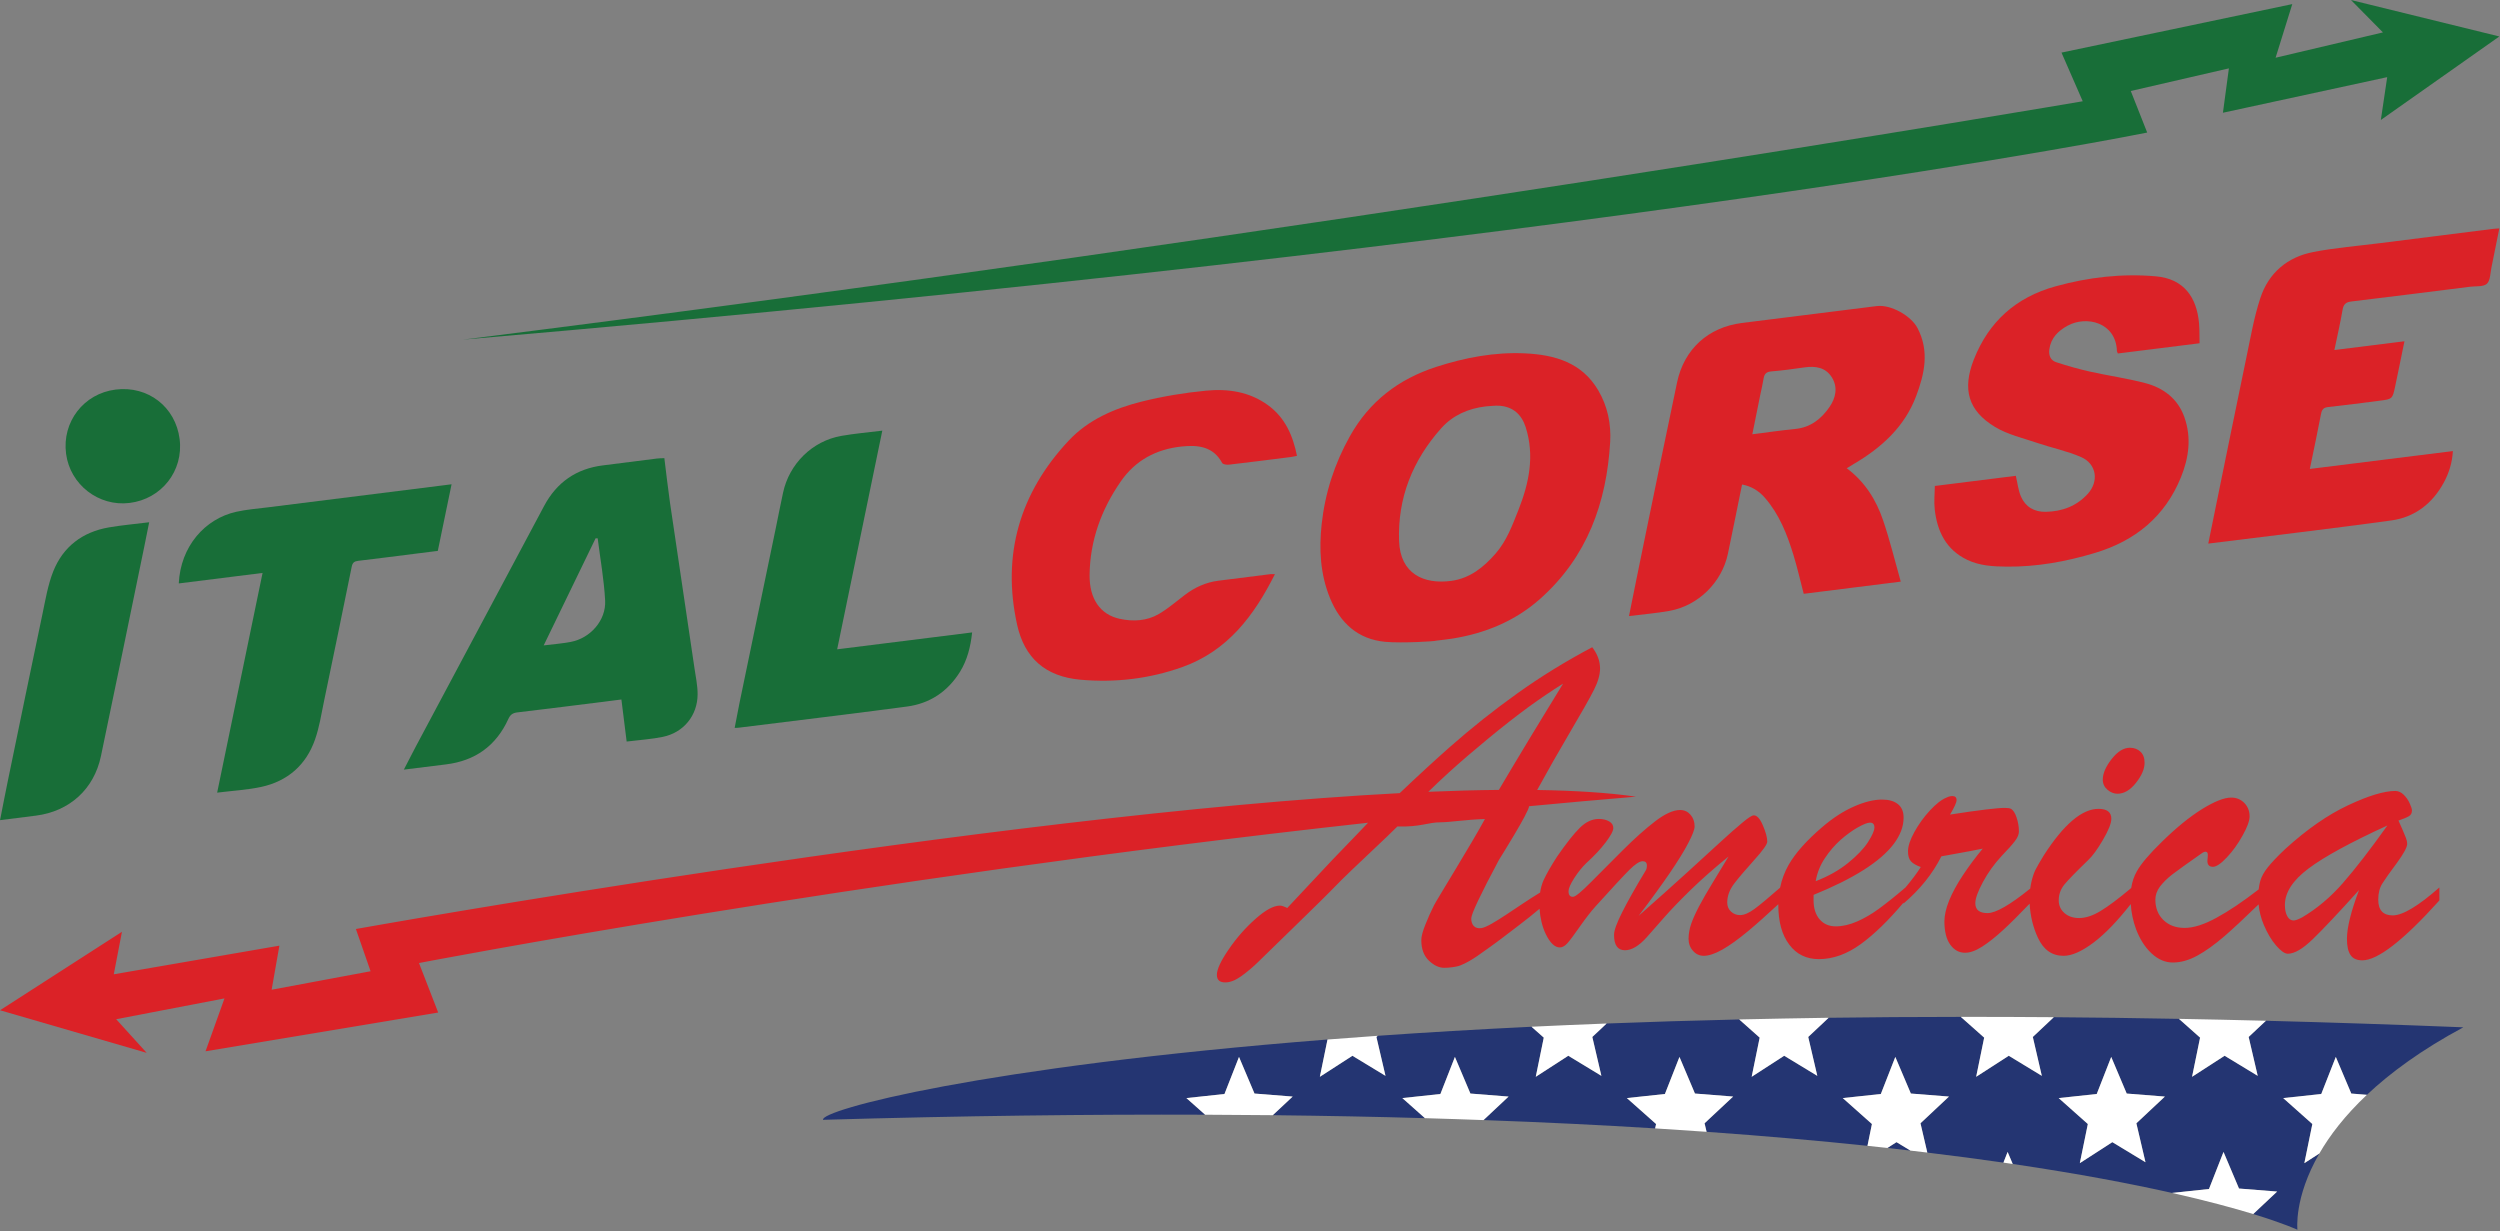 <?xml version="1.0" encoding="UTF-8" standalone="no"?>
<!DOCTYPE svg PUBLIC "-//W3C//DTD SVG 1.1//EN" "http://www.w3.org/Graphics/SVG/1.1/DTD/svg11.dtd">
<svg width="100%" height="100%" viewBox="0 0 790 389" version="1.1" xmlns="http://www.w3.org/2000/svg" xmlns:xlink="http://www.w3.org/1999/xlink" xml:space="preserve" xmlns:serif="http://www.serif.com/" style="fill-rule:evenodd;clip-rule:evenodd;stroke-linejoin:round;stroke-miterlimit:2;">
    <rect x="0" y="0" width="790" height="389" fill="#808080" stroke="none"/>
    <g transform="matrix(1,0,0,1,-148.893,-124.472)">
        <g transform="matrix(4.167,0,0,4.167,0,0)">
            <g transform="matrix(1,0,0,1,98.3,115.37)">
                <path d="M0,-0.014C0.001,-0.008 0.002,-0.006 0.002,-0.002C0.003,0 0.002,-0.006 0,-0.014" style="fill:rgb(36,53,114);fill-rule:nonzero;"/>
            </g>
        </g>
        <g transform="matrix(4.167,0,0,4.167,0,0)">
            <g transform="matrix(1,0,0,1,178.861,116.684)">
                <path d="M0,0.242C0.591,0.306 1.17,0.375 1.744,0.441L0.689,-0.199L0,0.242Z" style="fill:rgb(36,53,114);fill-rule:nonzero;"/>
            </g>
        </g>
        <g transform="matrix(4.167,0,0,4.167,0,0)">
            <g transform="matrix(1,0,0,1,198.432,112.104)">
                <path d="M0,5.904L-2.514,4.381L-4.979,5.974L-4.372,3.006L-6.582,1.039L-3.697,0.728L-2.598,-2.082L-1.424,0.695L1.471,0.924L-0.69,2.951L0,5.904ZM12.654,3.006L10.444,1.039L13.329,0.728L14.433,-2.082L15.607,0.695L16.79,0.791C18.568,-0.885 20.937,-2.627 24.103,-4.328C18.938,-4.535 13.95,-4.701 9.133,-4.825L7.824,-3.596L8.512,-0.647L6.001,-2.17L3.532,-0.575L4.141,-3.545L2.537,-4.969C-0.703,-5.03 -3.868,-5.073 -6.953,-5.094L-8.544,-3.596L-7.86,-0.647L-10.368,-2.17L-12.841,-0.575L-12.232,-3.545L-14.006,-5.119C-17.455,-5.119 -20.794,-5.094 -24.026,-5.051L-25.575,-3.596L-24.887,-0.647L-27.398,-2.17L-29.864,-0.575L-29.257,-3.545L-30.81,-4.924C-34.3,-4.842 -37.649,-4.742 -40.862,-4.616L-41.948,-3.596L-41.261,-0.647L-43.771,-2.17L-46.237,-0.575L-45.63,-3.545L-46.562,-4.371C-50.695,-4.17 -54.585,-3.94 -58.226,-3.684L-58.321,-3.596L-57.633,-0.647L-60.141,-2.17L-62.61,-0.575L-62.03,-3.403C-88.352,-1.334 -100.491,1.947 -100.289,2.687C-89.721,2.381 -80.087,2.265 -71.312,2.3L-72.73,1.039L-69.844,0.728L-68.741,-2.082L-67.566,0.695L-64.673,0.924L-66.18,2.336C-62.142,2.383 -58.299,2.455 -54.642,2.562L-56.354,1.039L-53.47,0.728L-52.368,-2.082L-51.193,0.695L-48.299,0.924L-50.198,2.707C-45.546,2.873 -41.215,3.088 -37.185,3.338L-37.113,3.006L-39.328,1.039L-36.443,0.728L-35.34,-2.082L-34.165,0.695L-31.271,0.924L-33.437,2.951L-33.282,3.597C-28.826,3.914 -24.764,4.273 -21.082,4.66L-20.744,3.006L-22.956,1.039L-20.069,0.728L-18.971,-2.082L-17.792,0.695L-14.902,0.924L-17.062,2.951L-16.544,5.172C-14.486,5.42 -12.57,5.674 -10.772,5.933L-10.454,5.121L-10.067,6.035C-5.07,6.773 -1.09,7.535 2.017,8.232L4.815,7.933L5.918,5.121L7.093,7.898L9.983,8.127L8.171,9.832C10.527,10.554 11.523,11.023 11.523,11.023C11.523,11.023 11.236,8.611 13.185,5.24L12.047,5.974L12.654,3.006Z" style="fill:rgb(36,53,114);fill-rule:nonzero;"/>
            </g>
        </g>
        <g transform="matrix(4.167,0,0,4.167,0,0)">
            <g transform="matrix(1,0,0,1,130.865,111.663)">
                <path d="M0,1.136L-1.175,-1.641L-2.277,1.169L-5.164,1.48L-3.745,2.741C-2,2.747 -0.29,2.759 1.387,2.777L2.894,1.365L0,1.136Z" style="fill:white;fill-rule:nonzero;"/>
            </g>
        </g>
        <g transform="matrix(4.167,0,0,4.167,0,0)">
            <g transform="matrix(1,0,0,1,138.291,110.016)">
                <path d="M0,-0.082L2.508,1.441L1.819,-1.508L1.915,-1.596C0.615,-1.504 -0.652,-1.41 -1.89,-1.314L-2.47,1.514L0,-0.082Z" style="fill:white;fill-rule:nonzero;"/>
            </g>
        </g>
        <g transform="matrix(4.167,0,0,4.167,0,0)">
            <g transform="matrix(1,0,0,1,147.238,112.034)">
                <path d="M0,0.765L-1.175,-2.012L-2.276,0.798L-5.161,1.109L-3.448,2.632C-1.937,2.677 -0.454,2.722 0.995,2.777L2.895,0.994L0,0.765Z" style="fill:white;fill-rule:nonzero;"/>
            </g>
        </g>
        <g transform="matrix(4.167,0,0,4.167,0,0)">
            <g transform="matrix(1,0,0,1,152.194,107.488)">
                <path d="M0,4.041L2.466,2.445L4.977,3.969L4.289,1.02L5.375,0C3.424,0.076 1.524,0.154 -0.324,0.244L0.607,1.07L0,4.041Z" style="fill:white;fill-rule:nonzero;"/>
            </g>
        </g>
        <g transform="matrix(4.167,0,0,4.167,0,0)">
            <g transform="matrix(1,0,0,1,168.567,107.052)">
                <path d="M0,4.477L2.466,2.881L4.978,4.405L4.289,1.456L5.838,0C3.52,0.036 1.259,0.077 -0.945,0.127L0.607,1.506L0,4.477Z" style="fill:white;fill-rule:nonzero;"/>
            </g>
        </g>
        <g transform="matrix(4.167,0,0,4.167,0,0)">
            <g transform="matrix(1,0,0,1,167.161,112.695)">
                <path d="M0,0.332L-2.895,0.103L-4.069,-2.674L-5.173,0.137L-8.058,0.447L-5.843,2.414L-5.914,2.746C-4.581,2.828 -3.281,2.914 -2.012,3.006L-2.166,2.359L0,0.332Z" style="fill:white;fill-rule:nonzero;"/>
            </g>
        </g>
        <g transform="matrix(4.167,0,0,4.167,0,0)">
            <g transform="matrix(1,0,0,1,183.529,114.269)">
                <path d="M0,-1.242L-2.89,-1.471L-4.068,-4.248L-5.167,-1.437L-8.054,-1.127L-5.842,0.84L-6.18,2.494C-5.667,2.549 -5.163,2.604 -4.668,2.656L-3.979,2.215L-2.924,2.856C-2.494,2.904 -2.065,2.955 -1.642,3.006L-2.16,0.785L0,-1.242Z" style="fill:white;fill-rule:nonzero;"/>
            </g>
        </g>
        <g transform="matrix(4.167,0,0,4.167,0,0)">
            <g transform="matrix(1,0,0,1,205.524,119.159)">
                <path d="M0,0.843L-1.175,-1.934L-2.277,0.878L-5.076,1.177C-2.425,1.773 -0.404,2.327 1.078,2.777L2.891,1.072L0,0.843Z" style="fill:white;fill-rule:nonzero;"/>
            </g>
        </g>
        <g transform="matrix(4.167,0,0,4.167,0,0)">
            <g transform="matrix(1,0,0,1,187.659,117.327)">
                <path d="M0,0.71C0.237,0.745 0.472,0.776 0.705,0.812L0.318,-0.102L0,0.71Z" style="fill:white;fill-rule:nonzero;"/>
            </g>
        </g>
        <g transform="matrix(4.167,0,0,4.167,0,0)">
            <g transform="matrix(1,0,0,1,185.591,106.982)">
                <path d="M0,4.547L2.473,2.951L4.98,4.475L4.297,1.526L5.888,0.027C3.489,0.008 1.141,0 -1.165,0.002L0.608,1.576L0,4.547Z" style="fill:white;fill-rule:nonzero;"/>
            </g>
        </g>
        <g transform="matrix(4.167,0,0,4.167,0,0)">
            <g transform="matrix(1,0,0,1,215.222,115.206)">
                <path d="M0,-2.311L-1.183,-2.407L-2.357,-5.184L-3.461,-2.373L-6.346,-2.063L-4.136,-0.096L-4.743,2.873L-3.605,2.138C-2.822,0.779 -1.674,-0.735 0,-2.311" style="fill:white;fill-rule:nonzero;"/>
            </g>
        </g>
        <g transform="matrix(4.167,0,0,4.167,0,0)">
            <g transform="matrix(1,0,0,1,197.008,115.301)">
                <path d="M0,-2.502L-1.174,-5.279L-2.273,-2.469L-5.158,-2.158L-2.948,-0.191L-3.556,2.777L-1.09,1.184L1.424,2.707L0.733,-0.246L2.895,-2.273L0,-2.502Z" style="fill:white;fill-rule:nonzero;"/>
            </g>
        </g>
        <g transform="matrix(4.167,0,0,4.167,0,0)">
            <g transform="matrix(1,0,0,1,201.964,107.134)">
                <path d="M0,4.395L2.469,2.799L4.979,4.323L4.292,1.374L5.601,0.145C3.363,0.088 1.171,0.04 -0.995,0L0.608,1.424L0,4.395Z" style="fill:white;fill-rule:nonzero;"/>
            </g>
        </g>
        <g transform="matrix(4.167,0,0,4.167,0,0)">
            <g transform="matrix(1,0,0,1,168.617,66.732)">
                <path d="M0,-3.929C1.133,-4.071 2.191,-4.227 3.253,-4.332C4.415,-4.443 5.23,-5.092 5.852,-5.996C6.329,-6.687 6.504,-7.487 6.03,-8.247C5.559,-8.998 4.797,-9.119 3.965,-9.002C3.123,-8.882 2.286,-8.763 1.434,-8.695C1.057,-8.665 0.912,-8.5 0.854,-8.155C0.792,-7.755 0.695,-7.359 0.612,-6.962C0.413,-5.971 0.214,-4.981 0,-3.929M-0.779,-0.118C-1.141,1.655 -1.486,3.397 -1.852,5.135C-2.311,7.305 -4.098,9.071 -6.286,9.465C-7.267,9.641 -8.266,9.722 -9.352,9.858C-8.986,8.053 -8.636,6.288 -8.27,4.526C-7.42,0.398 -6.579,-3.731 -5.709,-7.853C-5.175,-10.391 -3.347,-12.044 -0.79,-12.369C2.614,-12.798 6.018,-13.223 9.425,-13.649C10.54,-13.787 12.051,-12.886 12.522,-11.993C13.446,-10.23 13.059,-8.509 12.423,-6.824C11.551,-4.502 9.804,-2.919 7.705,-1.683C7.549,-1.589 7.392,-1.49 7.161,-1.351C8.528,-0.331 9.39,1.039 9.915,2.59C10.429,4.1 10.807,5.655 11.256,7.246C8.736,7.563 6.324,7.865 3.897,8.169C3.641,7.195 3.42,6.205 3.123,5.237C2.646,3.678 2.057,2.164 0.967,0.904C0.499,0.356 -0.091,0.003 -0.779,-0.118" style="fill:rgb(219,34,39);"/>
            </g>
        </g>
        <g transform="matrix(4.167,0,0,4.167,0,0)">
            <g transform="matrix(1,0,0,1,148.391,74.527)">
                <path d="M0,-13.836C-1.314,-13.68 -2.482,-13.166 -3.358,-12.19C-5.532,-9.757 -6.682,-6.896 -6.562,-3.616C-6.469,-1.139 -4.683,-0.326 -2.605,-0.606C-1.185,-0.797 -0.141,-1.642 0.769,-2.691C1.61,-3.658 2.033,-4.842 2.497,-6.003C3.295,-8.025 3.726,-10.093 3.042,-12.253C2.73,-13.232 2.071,-13.81 1.064,-13.886C0.715,-13.914 0.355,-13.855 0,-13.836M-7.618,4.016C-9.692,3.82 -11.033,2.582 -11.802,0.696C-12.54,-1.11 -12.639,-3.004 -12.432,-4.91C-12.176,-7.275 -11.455,-9.5 -10.287,-11.583C-8.813,-14.214 -6.601,-15.908 -3.757,-16.83C-1.56,-17.541 0.684,-17.969 2.996,-17.859C5.253,-17.752 7.306,-17.16 8.543,-15.054C9.246,-13.855 9.529,-12.519 9.446,-11.131C9.173,-6.516 7.697,-2.42 4.158,0.737C2.246,2.444 -0.038,3.379 -2.557,3.777C-2.959,3.838 -3.363,3.879 -3.768,3.93C-3.768,3.976 -6.345,4.133 -7.618,4.016" style="fill:rgb(219,34,39);"/>
            </g>
        </g>
        <g transform="matrix(4.167,0,0,4.167,0,0)">
            <g transform="matrix(1,0,0,1,182.459,56.741)">
                <path d="M0,9.982C2.144,9.713 4.164,9.461 6.141,9.213C6.271,9.765 6.325,10.32 6.537,10.8C6.883,11.578 7.545,11.96 8.412,11.943C9.661,11.918 10.744,11.511 11.592,10.585C12.46,9.633 12.267,8.307 11.093,7.793C10.034,7.329 8.873,7.096 7.77,6.721C6.684,6.352 5.522,6.088 4.56,5.505C2.512,4.267 2.074,2.641 2.957,0.391C4.093,-2.493 6.167,-4.331 9.147,-5.155C11.638,-5.844 14.171,-6.142 16.756,-5.916C18.896,-5.73 19.861,-4.312 20.033,-2.362C20.078,-1.862 20.059,-1.359 20.074,-0.839C17.967,-0.576 15.932,-0.32 13.879,-0.064C13.851,-0.142 13.807,-0.202 13.807,-0.262C13.725,-2.422 11.497,-2.959 10.057,-2.167C9.35,-1.777 8.806,-1.249 8.683,-0.391C8.616,0.074 8.773,0.457 9.201,0.597C10.052,0.878 10.917,1.12 11.785,1.315C13.176,1.626 14.59,1.821 15.962,2.183C17.335,2.544 18.426,3.369 18.917,4.75C19.471,6.292 19.268,7.829 18.664,9.32C17.447,12.308 15.207,14.137 12.154,15.057C9.961,15.717 7.733,16.124 5.437,16.1C4.422,16.091 3.394,16.034 2.457,15.586C0.858,14.823 0.175,13.43 -0.009,11.758C-0.075,11.177 -0.009,10.585 0,9.982" style="fill:rgb(219,34,39);"/>
            </g>
        </g>
        <g transform="matrix(4.167,0,0,4.167,0,0)">
            <g transform="matrix(1,0,0,1,218.07,62.535)">
                <path d="M0,-6.785C-0.25,-5.573 -0.467,-4.465 -0.704,-3.363C-0.907,-2.404 -0.916,-2.399 -1.886,-2.276C-3.177,-2.108 -4.478,-1.939 -5.775,-1.798C-6.126,-1.76 -6.255,-1.622 -6.324,-1.282C-6.584,0.095 -6.883,1.467 -7.175,2.898C-3.551,2.445 0.028,1.997 3.672,1.543C3.622,2.438 3.373,3.218 2.978,3.943C2.111,5.532 0.774,6.562 -1.007,6.805C-5.598,7.435 -10.203,7.975 -14.877,8.559C-14.674,7.557 -14.475,6.587 -14.278,5.619C-13.518,1.904 -12.767,-1.813 -11.992,-5.526C-11.672,-7.047 -11.414,-8.591 -10.928,-10.061C-10.303,-11.969 -8.875,-13.177 -6.903,-13.556C-5.243,-13.876 -3.541,-14.012 -1.857,-14.225C0.974,-14.585 3.806,-14.943 6.638,-15.298C6.804,-15.321 6.97,-15.326 7.195,-15.344C6.992,-14.325 6.8,-13.348 6.597,-12.375C6.508,-11.948 6.516,-11.383 6.25,-11.143C5.976,-10.901 5.417,-10.975 4.976,-10.92C1.978,-10.544 -1.021,-10.16 -4.022,-9.802C-4.451,-9.751 -4.622,-9.588 -4.693,-9.162C-4.864,-8.163 -5.094,-7.175 -5.313,-6.12C-3.541,-6.341 -1.825,-6.556 0,-6.785" style="fill:rgb(219,34,39);"/>
            </g>
        </g>
        <g transform="matrix(4.167,0,0,4.167,0,0)">
            <g transform="matrix(1,0,0,1,134.087,76.547)">
                <path d="M0,-12.107C-0.183,-12.072 -0.312,-12.039 -0.439,-12.022C-2.009,-11.824 -3.577,-11.622 -5.146,-11.44C-5.319,-11.418 -5.612,-11.457 -5.672,-11.566C-6.362,-12.836 -7.523,-12.944 -8.755,-12.815C-10.673,-12.611 -12.254,-11.772 -13.366,-10.162C-14.835,-8.037 -15.695,-5.694 -15.727,-3.088C-15.752,-1.274 -14.93,-0.071 -13.441,0.252C-12.419,0.472 -11.386,0.418 -10.473,-0.116C-9.778,-0.524 -9.16,-1.06 -8.515,-1.552C-7.758,-2.13 -6.921,-2.513 -5.973,-2.637C-4.659,-2.808 -3.346,-2.971 -2.029,-3.134C-1.93,-3.147 -1.833,-3.136 -1.673,-3.136C-3.258,0.017 -5.257,2.679 -8.689,3.908C-11.188,4.798 -13.772,5.105 -16.411,4.871C-19.096,4.63 -20.662,3.218 -21.222,0.708C-22.398,-4.603 -21.022,-9.307 -17.305,-13.27C-15.813,-14.857 -13.837,-15.709 -11.764,-16.226C-10.171,-16.621 -8.535,-16.893 -6.903,-17.05C-5.248,-17.212 -3.609,-16.979 -2.2,-15.951C-0.909,-15.009 -0.312,-13.664 0,-12.107" style="fill:rgb(219,34,39);"/>
            </g>
        </g>
        <g transform="matrix(4.167,0,0,4.167,0,0)">
            <g transform="matrix(1,0,0,1,76.962,74.034)">
                <path d="M0,4.78C0.743,4.69 1.401,4.639 2.047,4.516C3.527,4.241 4.737,2.888 4.66,1.383C4.577,-0.197 4.292,-1.766 4.094,-3.34C4.041,-3.34 3.988,-3.342 3.937,-3.342C2.639,-0.663 1.342,2.015 0,4.78M6.291,12.071C6.157,11.003 6.029,9.981 5.893,8.882C5.648,8.913 5.488,8.934 5.327,8.954C2.883,9.26 0.441,9.575 -2.005,9.862C-2.36,9.903 -2.541,10.05 -2.681,10.36C-3.61,12.399 -5.2,13.534 -7.419,13.805C-8.447,13.926 -9.475,14.059 -10.605,14.2C-10.29,13.591 -10.015,13.044 -9.727,12.503C-6.475,6.399 -3.223,0.298 0.035,-5.8C0.988,-7.586 2.47,-8.62 4.489,-8.871C5.854,-9.04 7.219,-9.221 8.583,-9.39C8.731,-9.411 8.88,-9.407 9.15,-9.42C9.295,-8.274 9.418,-7.145 9.58,-6.025C10.189,-1.859 10.814,2.307 11.429,6.473C11.525,7.143 11.674,7.813 11.672,8.487C11.666,10.098 10.608,11.393 9.035,11.716C8.175,11.893 7.289,11.948 6.291,12.071" style="fill:rgb(24,110,56);"/>
            </g>
        </g>
        <g transform="matrix(4.167,0,0,4.167,0,0)">
            <g transform="matrix(1,0,0,1,69.976,89.98)">
                <path d="M0,-23.384C-0.356,-21.663 -0.699,-20.01 -1.044,-18.332C-1.57,-18.265 -2.075,-18.202 -2.579,-18.14C-4.078,-17.951 -5.576,-17.756 -7.078,-17.58C-7.377,-17.545 -7.511,-17.443 -7.573,-17.133C-8.263,-13.733 -8.962,-10.338 -9.671,-6.943C-9.873,-5.965 -10.025,-4.967 -10.354,-4.031C-11.029,-2.097 -12.429,-0.871 -14.431,-0.435C-15.499,-0.205 -16.604,-0.146 -17.777,0C-16.627,-5.562 -15.488,-11.072 -14.333,-16.661C-16.491,-16.391 -18.584,-16.128 -20.687,-15.865C-20.555,-18.668 -18.713,-20.77 -16.322,-21.3C-15.545,-21.473 -14.744,-21.534 -13.953,-21.633C-9.506,-22.193 -5.058,-22.75 -0.607,-23.307C-0.427,-23.33 -0.242,-23.354 0,-23.384" style="fill:rgb(24,110,56);"/>
            </g>
        </g>
        <g transform="matrix(4.167,0,0,4.167,0,0)">
            <g transform="matrix(1,0,0,1,102.64,85.069)">
                <path d="M0,-22.541C-1.141,-17.01 -2.274,-11.52 -3.423,-5.958C0.013,-6.387 3.375,-6.807 6.812,-7.239C6.693,-6.133 6.442,-5.147 5.893,-4.254C4.961,-2.754 3.602,-1.844 1.858,-1.616C-2.386,-1.053 -6.637,-0.543 -10.885,-0.014C-10.966,-0.002 -11.049,-0.004 -11.196,0C-11.067,-0.659 -10.953,-1.291 -10.825,-1.913C-9.91,-6.323 -8.994,-10.73 -8.08,-15.135C-7.896,-16.031 -7.722,-16.928 -7.529,-17.823C-7.061,-20.026 -5.312,-21.755 -3.105,-22.144C-2.106,-22.319 -1.092,-22.405 0,-22.541" style="fill:rgb(24,110,56);"/>
            </g>
        </g>
        <g transform="matrix(4.167,0,0,4.167,0,0)">
            <g transform="matrix(1,0,0,1,35.735,69.476)">
                <path d="M0,22.59C0.206,21.543 0.393,20.565 0.595,19.592C1.465,15.383 2.328,11.172 3.214,6.969C3.443,5.882 3.626,4.761 4.03,3.735C4.779,1.85 6.249,0.736 8.254,0.389C9.239,0.22 10.24,0.134 11.309,0C11.183,0.627 11.067,1.23 10.941,1.831C9.849,7.131 8.764,12.432 7.652,17.729C7.126,20.246 5.264,21.924 2.717,22.248C1.843,22.361 0.966,22.469 0,22.59" style="fill:rgb(24,110,56);"/>
            </g>
        </g>
        <g transform="matrix(4.167,0,0,4.167,0,0)">
            <g transform="matrix(-0.128,-0.992,-0.992,0.128,43.958,59.496)">
                <path d="M-4.331,-4.88C-6.76,-4.873 -8.661,-2.942 -8.648,-0.499C-8.637,1.864 -6.692,3.799 -4.331,3.801C-1.894,3.805 0.024,1.887 0.012,-0.547C0.004,-3.02 -1.871,-4.887 -4.331,-4.88" style="fill:rgb(24,110,56);"/>
            </g>
        </g>
        <g transform="matrix(4.167,0,0,4.167,0,0)">
            <g transform="matrix(1,0,0,1,193.673,47.948)">
                <path d="M0,-10.398L-1.611,-14.088L15.891,-17.766L14.625,-13.699L22.766,-15.62L20.343,-18.075L31.593,-15.312L22.607,-8.979L23.089,-12.227L10.632,-9.528L11.084,-12.893L3.643,-11.176L4.889,-8.025C4.889,-8.025 -35.312,0.155 -122.823,7.677C-58.762,-0.339 0,-10.398 0,-10.398" style="fill:rgb(24,110,56);"/>
            </g>
        </g>
        <g transform="matrix(4.167,0,0,4.167,0,0)">
            <g transform="matrix(1,0,0,1,213.398,91.824)">
                <path d="M0,5.018C-0.937,6.088 -1.971,6.959 -3.103,7.625C-3.402,7.776 -3.61,7.852 -3.73,7.852C-3.935,7.852 -4.097,7.741 -4.218,7.52C-4.335,7.299 -4.394,7.018 -4.394,6.672C-4.394,5.727 -3.794,4.803 -2.606,3.913C-1.416,3.016 0.582,1.928 3.381,0.645C2.066,2.489 0.94,3.942 0,5.018M-69.352,-1.908C-68.823,-2.421 -68.306,-2.914 -67.804,-3.369C-66.929,-4.164 -65.929,-5.023 -64.805,-5.949C-63.682,-6.875 -62.669,-7.666 -61.771,-8.324C-60.871,-8.976 -59.993,-9.576 -59.13,-10.111C-59.575,-9.371 -59.979,-8.709 -60.346,-8.123C-60.709,-7.535 -61.146,-6.822 -61.654,-5.978C-62.165,-5.138 -62.632,-4.359 -63.057,-3.642C-63.32,-3.197 -63.636,-2.668 -64.001,-2.052C-65.694,-2.037 -67.483,-1.988 -69.352,-1.908M-39.285,3.135C-38.935,2.606 -38.539,2.143 -38.098,1.748C-37.656,1.36 -37.219,1.039 -36.791,0.797C-36.36,0.553 -36.049,0.43 -35.856,0.43C-35.636,0.43 -35.523,0.553 -35.523,0.797C-35.523,1.03 -35.686,1.403 -36.008,1.905C-36.333,2.409 -36.837,2.936 -37.518,3.487C-38.197,4.039 -39.017,4.5 -39.976,4.872C-39.867,4.245 -39.638,3.664 -39.285,3.135M3.785,7.465C3.052,7.465 2.685,7.065 2.685,6.27C2.685,5.786 2.786,5.373 2.999,5.041C3.21,4.706 3.576,4.188 4.102,3.483C4.618,2.776 4.88,2.293 4.88,2.036C4.88,1.909 4.85,1.758 4.785,1.59C4.722,1.424 4.63,1.205 4.513,0.934C4.394,0.666 4.296,0.446 4.219,0.274C4.598,0.143 4.858,0.036 5.012,-0.058C5.164,-0.148 5.241,-0.291 5.241,-0.484C5.241,-0.605 5.183,-0.787 5.07,-1.033C4.958,-1.285 4.804,-1.5 4.609,-1.691C4.417,-1.877 4.205,-1.972 3.979,-1.972C3.14,-1.972 1.945,-1.613 0.406,-0.89C-1.134,-0.168 -2.724,0.934 -4.361,2.424C-4.974,3.002 -5.419,3.473 -5.698,3.829C-5.983,4.184 -6.171,4.53 -6.267,4.872C-6.32,5.053 -6.355,5.264 -6.383,5.495C-7.588,6.426 -8.648,7.139 -9.557,7.631C-10.507,8.157 -11.322,8.414 -12.001,8.414C-12.659,8.414 -13.193,8.215 -13.604,7.819C-14.013,7.42 -14.217,6.905 -14.217,6.27C-14.217,5.924 -14.1,5.594 -13.87,5.282C-13.634,4.971 -13.32,4.661 -12.925,4.352C-12.522,4.045 -11.785,3.518 -10.709,2.762C-10.577,2.664 -10.469,2.627 -10.381,2.639C-10.286,2.657 -10.24,2.731 -10.24,2.858C-10.24,2.934 -10.245,3.012 -10.249,3.084C-10.254,3.161 -10.264,3.241 -10.272,3.329C-10.272,3.631 -10.132,3.78 -9.853,3.78C-9.594,3.78 -9.245,3.543 -8.805,3.077C-8.362,2.61 -7.963,2.055 -7.607,1.418C-7.251,0.788 -7.071,0.295 -7.071,-0.046C-7.071,-0.459 -7.212,-0.8 -7.476,-1.068C-7.746,-1.336 -8.075,-1.47 -8.462,-1.47C-9.003,-1.47 -9.74,-1.175 -10.686,-0.591C-11.627,-0.003 -12.65,0.827 -13.747,1.909C-14.675,2.813 -15.3,3.547 -15.62,4.12C-15.841,4.504 -15.978,4.928 -16.048,5.389C-16.989,6.18 -17.76,6.758 -18.353,7.118C-18.951,7.485 -19.501,7.666 -20,7.666C-20.459,7.664 -20.829,7.538 -21.117,7.284C-21.404,7.026 -21.545,6.707 -21.545,6.327C-21.545,5.879 -21.404,5.481 -21.121,5.131C-20.838,4.784 -20.234,4.163 -19.312,3.272C-18.984,2.963 -18.605,2.45 -18.186,1.727C-17.764,1.004 -17.556,0.477 -17.556,0.135C-17.556,-0.363 -17.881,-0.615 -18.529,-0.615C-19.779,-0.615 -21.162,0.557 -22.67,2.899C-22.99,3.422 -23.211,3.803 -23.328,4.045C-23.444,4.293 -23.544,4.602 -23.628,4.977C-23.665,5.125 -23.682,5.276 -23.706,5.43C-25.235,6.666 -26.317,7.291 -26.946,7.291C-27.562,7.291 -27.87,7.039 -27.87,6.541C-27.87,6.18 -27.676,5.647 -27.292,4.932C-26.91,4.223 -26.438,3.565 -25.875,2.959C-25.394,2.463 -25.056,2.082 -24.863,1.823C-24.664,1.563 -24.564,1.321 -24.564,1.1C-24.564,0.748 -24.623,0.399 -24.74,0.045C-24.852,-0.304 -25.001,-0.527 -25.182,-0.623C-25.268,-0.666 -25.421,-0.687 -25.646,-0.687C-26.218,-0.687 -27.6,-0.519 -29.786,-0.181C-29.457,-0.734 -29.292,-1.099 -29.292,-1.281C-29.292,-1.484 -29.399,-1.584 -29.611,-1.584C-29.747,-1.586 -29.891,-1.548 -30.044,-1.474C-30.422,-1.324 -30.849,-0.996 -31.318,-0.486C-31.785,0.022 -32.177,0.567 -32.497,1.151C-32.817,1.735 -32.975,2.217 -32.975,2.6C-32.979,2.94 -32.901,3.196 -32.75,3.366C-32.593,3.536 -32.344,3.678 -32.006,3.797C-32.276,4.231 -32.663,4.748 -33.164,5.346C-33.955,6.024 -34.632,6.559 -35.18,6.961C-35.733,7.366 -36.286,7.688 -36.846,7.93C-37.405,8.174 -37.943,8.297 -38.463,8.297C-38.963,8.293 -39.367,8.122 -39.672,7.77C-39.979,7.42 -40.138,6.93 -40.138,6.301L-40.133,5.907C-38.639,5.299 -37.373,4.672 -36.345,4.022C-35.32,3.372 -34.559,2.713 -34.059,2.049C-33.559,1.385 -33.309,0.719 -33.309,0.051C-33.309,-0.406 -33.455,-0.748 -33.745,-0.978C-34.037,-1.207 -34.433,-1.318 -34.933,-1.318C-35.558,-1.322 -36.27,-1.146 -37.065,-0.796C-37.864,-0.447 -38.664,0.069 -39.472,0.762C-40.654,1.77 -41.505,2.723 -42.027,3.631C-42.333,4.17 -42.549,4.747 -42.675,5.362C-43.544,6.123 -44.188,6.661 -44.603,6.965C-45.034,7.286 -45.404,7.442 -45.709,7.442C-45.976,7.442 -46.205,7.356 -46.394,7.178C-46.588,7.004 -46.683,6.774 -46.683,6.485C-46.683,5.997 -46.512,5.532 -46.179,5.084C-45.84,4.639 -45.336,4.041 -44.661,3.293C-43.986,2.547 -43.648,2.073 -43.648,1.872C-43.648,1.563 -43.761,1.151 -43.981,0.637C-44.202,0.122 -44.436,-0.134 -44.68,-0.121C-44.811,-0.121 -45.102,0.069 -45.556,0.45C-46.017,0.831 -46.542,1.299 -47.146,1.85C-47.745,2.401 -48.574,3.159 -49.627,4.12C-50.677,5.077 -51.936,6.205 -53.403,7.498C-52.435,6.227 -51.647,5.141 -51.035,4.243C-50.423,3.344 -49.956,2.594 -49.64,1.983C-49.319,1.372 -49.158,0.948 -49.158,0.719C-49.158,0.366 -49.262,0.069 -49.469,-0.168C-49.677,-0.406 -49.937,-0.527 -50.257,-0.527C-50.773,-0.527 -51.414,-0.238 -52.16,0.338C-52.913,0.918 -53.723,1.643 -54.6,2.518C-55.479,3.393 -56.286,4.202 -57.02,4.946C-57.752,5.686 -58.206,6.057 -58.386,6.057C-58.613,6.057 -58.719,5.914 -58.719,5.627C-58.719,5.426 -58.58,5.102 -58.293,4.647C-58.005,4.198 -57.698,3.817 -57.383,3.51C-56.785,2.967 -56.294,2.446 -55.907,1.934C-55.52,1.426 -55.324,1.061 -55.324,0.834C-55.324,0.623 -55.429,0.457 -55.641,0.334C-55.853,0.213 -56.114,0.151 -56.419,0.151C-56.92,0.151 -57.397,0.368 -57.847,0.809C-58.302,1.25 -58.881,1.985 -59.593,3.014C-60.051,3.725 -60.391,4.319 -60.611,4.797C-60.737,5.077 -60.821,5.389 -60.875,5.731C-62.619,6.789 -64.609,8.321 -65.323,8.428C-65.834,8.506 -66.096,8.182 -66.096,7.694C-66.096,7.358 -65.393,5.875 -63.99,3.247C-63.99,3.247 -61.708,-0.38 -61.713,-0.814C-59.021,-1.068 -56.319,-1.314 -53.602,-1.539C-55.699,-1.843 -58.23,-2 -61.097,-2.046C-60.3,-3.498 -59.513,-4.888 -58.733,-6.209C-57.744,-7.888 -57.094,-9.033 -56.789,-9.642C-56.482,-10.253 -56.328,-10.789 -56.328,-11.257C-56.328,-11.818 -56.527,-12.357 -56.92,-12.871C-58.931,-11.81 -60.825,-10.642 -62.6,-9.373C-64.38,-8.101 -66.069,-6.757 -67.674,-5.343C-68.859,-4.3 -70.141,-3.119 -71.521,-1.806C-102.183,-0.201 -150.678,8.497 -150.678,8.497L-149.564,11.7L-157.067,13.102L-156.479,9.76L-169.038,11.932L-168.419,8.709L-177.664,14.659L-166.542,17.889L-168.857,15.338L-160.644,13.76L-162.08,17.77L-144.437,14.831L-145.893,11.077C-145.893,11.077 -113.038,4.747 -73.922,0.438C-74.476,1.008 -75.328,1.922 -76.639,3.266L-80.05,6.905C-80.29,6.784 -80.476,6.723 -80.605,6.723C-81.086,6.723 -81.7,7.057 -82.455,7.727C-83.21,8.393 -83.888,9.163 -84.486,10.038C-85.086,10.907 -85.386,11.557 -85.386,11.973C-85.387,12.356 -85.177,12.547 -84.757,12.547C-84.388,12.551 -83.981,12.391 -83.538,12.075C-83.095,11.756 -82.673,11.405 -82.271,11.01C-81.871,10.616 -81.006,9.774 -79.676,8.483C-79.448,8.256 -79.156,7.969 -78.804,7.631C-78.454,7.291 -78.029,6.879 -77.539,6.395C-77.047,5.911 -76.528,5.385 -75.977,4.821C-75.425,4.248 -72.083,1.141 -71.699,0.723C-69.883,0.77 -69.418,0.403 -68.388,0.403C-67.721,0.403 -66.493,0.2 -65.06,0.157C-66.007,1.924 -68.685,6.237 -68.921,6.702C-69.154,7.164 -69.373,7.655 -69.575,8.164C-69.779,8.672 -69.883,9.063 -69.883,9.338C-69.883,10.008 -69.692,10.526 -69.312,10.891C-68.927,11.258 -68.54,11.44 -68.146,11.44C-67.811,11.44 -67.243,11.385 -66.913,11.254C-66.493,11.09 -66.02,10.811 -65.617,10.53C-65.219,10.25 -64.257,9.575 -63.711,9.151C-63.216,8.764 -61.777,7.706 -60.916,6.961C-60.867,7.672 -60.718,8.313 -60.449,8.873C-60.117,9.553 -59.764,9.895 -59.381,9.895C-59.193,9.895 -58.998,9.791 -58.806,9.577C-58.617,9.368 -58.302,8.944 -57.859,8.311C-57.415,7.68 -57.02,7.168 -56.666,6.776C-55.403,5.377 -54.55,4.457 -54.109,4.016C-53.664,3.575 -53.33,3.356 -53.097,3.356C-52.885,3.358 -52.777,3.461 -52.777,3.676C-52.777,3.856 -52.81,3.989 -52.872,4.071C-53.643,5.348 -54.232,6.395 -54.646,7.217C-55.061,8.039 -55.267,8.61 -55.267,8.93C-55.271,9.713 -54.996,10.108 -54.442,10.108C-53.934,10.11 -53.38,9.782 -52.787,9.122C-52.476,8.774 -52.057,8.293 -51.522,7.684C-50.99,7.075 -50.307,6.36 -49.469,5.543C-48.628,4.727 -47.668,3.877 -46.583,2.998C-46.942,3.592 -47.339,4.248 -47.775,4.963C-48.213,5.68 -48.565,6.291 -48.833,6.801C-49.1,7.313 -49.294,7.754 -49.424,8.125C-49.549,8.493 -49.612,8.864 -49.618,9.225C-49.618,9.592 -49.504,9.905 -49.278,10.155C-49.059,10.407 -48.785,10.53 -48.457,10.53C-48.082,10.53 -47.62,10.375 -47.06,10.063C-46.501,9.747 -45.846,9.276 -45.089,8.647C-44.4,8.071 -43.64,7.391 -42.807,6.616C-42.807,6.633 -42.811,6.649 -42.811,6.666C-42.811,7.94 -42.536,8.944 -41.982,9.678C-41.434,10.413 -40.687,10.78 -39.741,10.782C-38.656,10.782 -37.589,10.397 -36.54,9.629C-35.532,8.895 -34.455,7.848 -33.317,6.498L-33.317,6.567C-32.06,5.495 -31.105,4.301 -30.444,2.985C-30.224,2.944 -29.903,2.885 -29.49,2.813C-29.077,2.739 -28.68,2.664 -28.312,2.598C-27.937,2.53 -27.604,2.465 -27.308,2.401C-27.87,3.079 -28.378,3.76 -28.828,4.444C-29.283,5.131 -29.624,5.766 -29.86,6.346C-30.094,6.93 -30.211,7.454 -30.215,7.909C-30.215,8.684 -30.066,9.276 -29.77,9.686C-29.473,10.094 -29.103,10.297 -28.653,10.297C-28.271,10.301 -27.838,10.145 -27.347,9.83C-26.861,9.518 -26.326,9.096 -25.755,8.567C-25.218,8.075 -24.547,7.409 -23.751,6.575C-23.701,7.502 -23.494,8.364 -23.124,9.159C-22.702,10.075 -22.053,10.53 -21.184,10.53C-20.559,10.534 -19.797,10.198 -18.901,9.524C-18.027,8.866 -17.093,7.893 -16.083,6.608C-16.039,7.264 -15.907,7.893 -15.688,8.491C-15.403,9.25 -15.017,9.864 -14.521,10.332C-14.026,10.799 -13.483,11.038 -12.892,11.038C-12.289,11.038 -11.672,10.864 -11.038,10.518C-10.411,10.176 -9.732,9.688 -9.003,9.063C-8.324,8.477 -7.45,7.663 -6.388,6.629C-6.338,7.157 -6.208,7.668 -6.001,8.166C-5.726,8.817 -5.41,9.35 -5.056,9.756C-4.698,10.166 -4.406,10.372 -4.168,10.372C-3.673,10.372 -3.037,10.002 -2.278,9.266C-1.512,8.528 -0.342,7.286 1.229,5.543C0.617,7.159 0.312,8.391 0.312,9.243C0.312,9.782 0.396,10.186 0.578,10.461C0.753,10.735 1.054,10.873 1.474,10.873C2.647,10.873 4.598,9.358 7.32,6.332L7.32,5.348C5.718,6.758 4.539,7.465 3.785,7.465M-17.089,-1.761C-16.594,-1.761 -16.124,-2.033 -15.688,-2.586C-15.25,-3.138 -15.036,-3.642 -15.036,-4.099C-15.029,-4.47 -15.138,-4.753 -15.35,-4.951C-15.562,-5.148 -15.828,-5.248 -16.147,-5.248C-16.623,-5.248 -17.089,-4.962 -17.535,-4.388C-17.98,-3.816 -18.205,-3.293 -18.205,-2.83C-18.205,-2.521 -18.081,-2.263 -17.849,-2.064C-17.61,-1.859 -17.356,-1.761 -17.089,-1.761" style="fill:rgb(219,34,39);"/>
            </g>
        </g>
    </g>
</svg>
